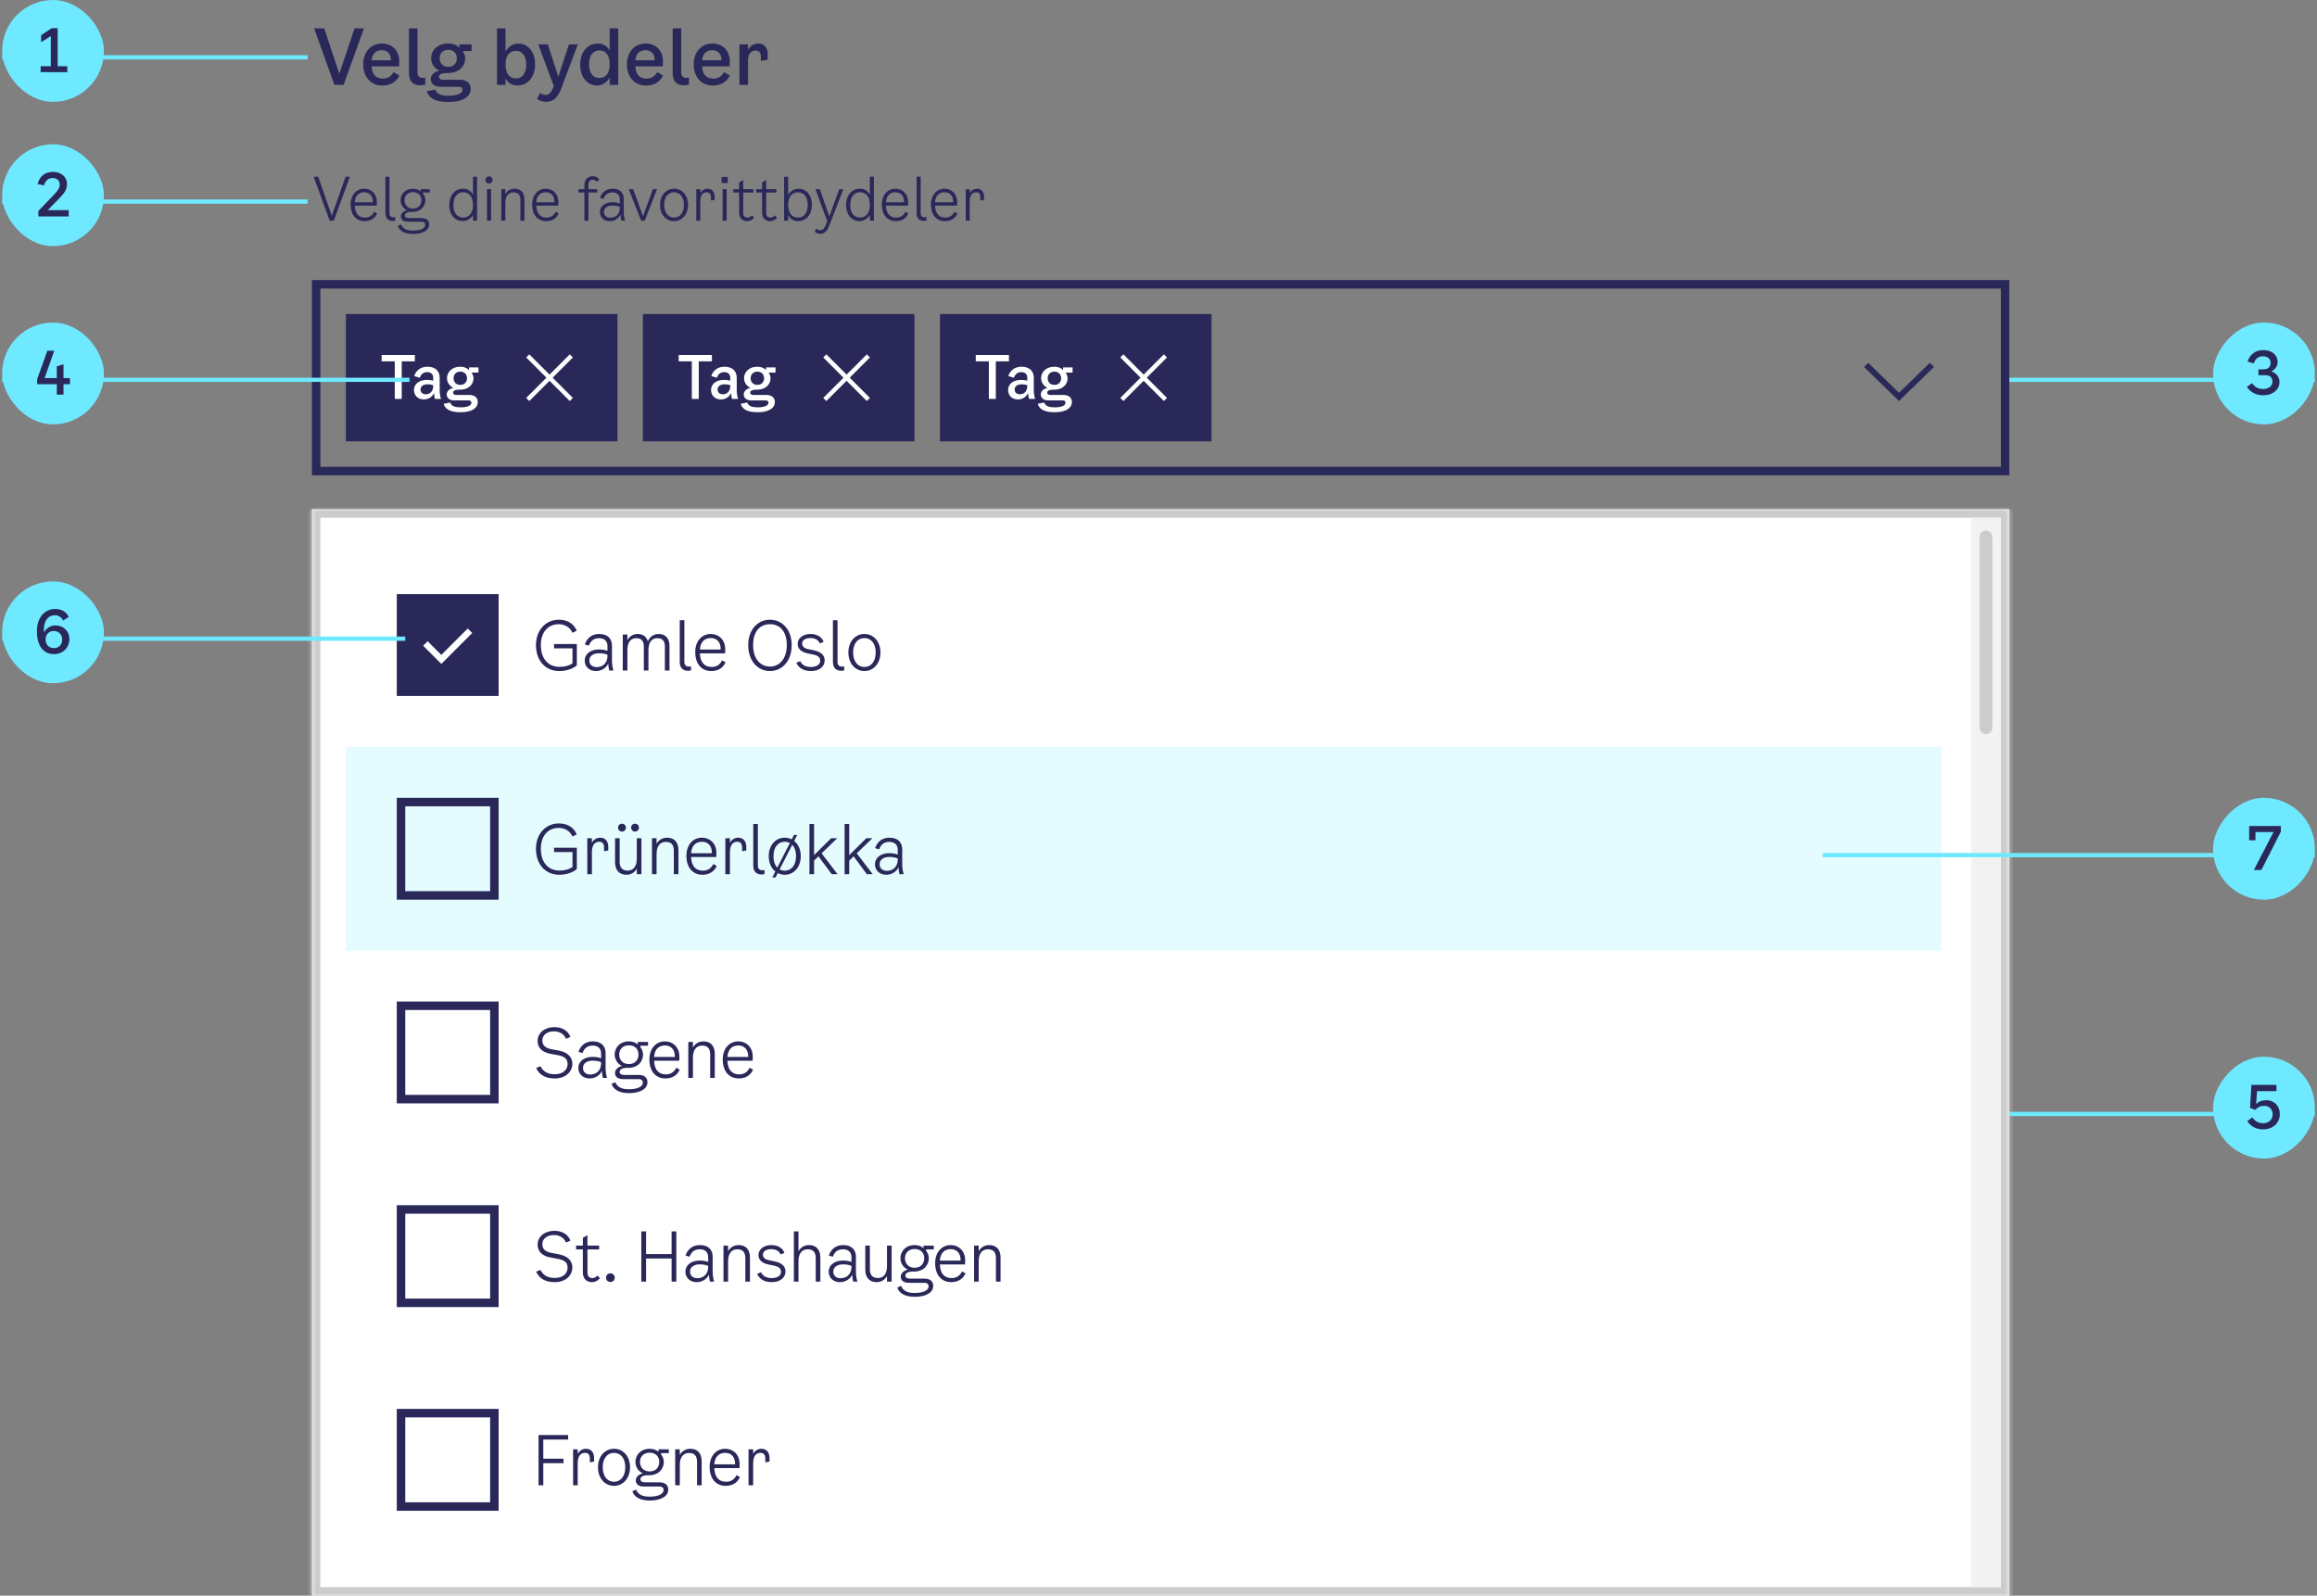 <svg width="546" height="376" viewBox="0 0 546 376" fill="none" xmlns="http://www.w3.org/2000/svg">
<rect x="0" y="0" width="546" height="376" fill="#808080" stroke="none"/>
<g clip-path="url(#clip0_1_10418)">
<path d="M83.544 6.68H85.776L80.97 20H78.81L74.022 6.68H76.398L79.962 17.39L83.544 6.68ZM92.736 16.994L94.104 17.786C93.564 18.974 92.304 20.162 90.126 20.162C87.3 20.162 85.59 18.074 85.59 15.14C85.59 12.242 87.444 10.244 89.982 10.244C92.232 10.244 94.086 11.756 94.086 14.456L94.05 15.644H87.57C87.678 17.66 88.668 18.524 90.252 18.524C91.422 18.524 92.232 17.894 92.736 16.994ZM89.982 11.828C88.758 11.828 87.732 12.476 87.57 14.204H92.124C92.142 12.512 91.098 11.828 89.982 11.828ZM100.206 19.946C99.829 20.054 99.451 20.108 99.055 20.108C97.237 20.108 96.373 19.028 96.373 17.282V6.68H98.388V17.138C98.388 17.966 98.874 18.344 99.612 18.344C99.793 18.344 99.99 18.326 100.206 18.272V19.946ZM111.135 12.026H109.137V12.242C109.461 12.692 109.623 13.214 109.623 13.754C109.623 15.482 108.291 17.21 105.519 17.21H105.051C104.079 17.21 103.449 17.534 103.449 18.11C103.449 18.506 103.755 18.794 104.367 18.794H108.345C109.983 18.794 110.919 19.64 110.919 20.936C110.919 22.898 108.921 24.032 105.735 24.032C102.945 24.032 101.073 23.33 100.587 21.476L102.549 21.098C102.999 22.25 104.043 22.556 105.789 22.556C107.661 22.556 108.993 22.052 108.993 21.17C108.993 20.756 108.759 20.45 108.111 20.45H103.773C102.279 20.45 101.505 19.64 101.505 18.632C101.505 17.66 102.369 16.886 103.557 16.652C102.243 16.076 101.595 14.852 101.595 13.7C101.595 11.99 102.981 10.244 105.627 10.244C106.797 10.244 107.715 10.658 108.255 11.252V10.46H111.135V12.026ZM105.627 15.752C107.013 15.752 107.661 14.78 107.661 13.736C107.661 12.692 107.013 11.738 105.627 11.738C104.259 11.738 103.593 12.692 103.593 13.736C103.593 14.78 104.259 15.752 105.627 15.752ZM122.134 10.262C124.438 10.262 126.094 12.224 126.094 15.14C126.094 18.128 124.42 20.144 121.9 20.144C120.802 20.144 119.74 19.658 119.128 18.47V20H117.112V6.68H119.128V12.17C119.866 10.82 121.036 10.262 122.134 10.262ZM121.594 18.488C122.98 18.488 124.006 17.372 124.006 15.23C124.006 13.088 122.98 11.99 121.594 11.99C120.118 11.99 119.128 12.998 119.128 15.212C119.128 17.426 120.118 18.488 121.594 18.488ZM134.06 10.46H136.166L132.296 20.738C131.54 22.736 130.622 23.996 128.66 23.996C127.868 23.996 127.112 23.744 126.554 23.276L127.31 21.872C127.67 22.196 128.03 22.358 128.498 22.358C129.236 22.358 129.776 21.998 130.172 21.026L130.496 20.27L126.842 10.46H129.092L131.576 18.056L134.06 10.46ZM143.668 6.68H145.684V20H143.668V18.272C142.93 19.604 141.778 20.144 140.68 20.144C138.376 20.144 136.72 18.164 136.72 15.266C136.72 12.26 138.394 10.262 140.914 10.262C141.994 10.262 143.074 10.748 143.668 11.918V6.68ZM141.22 18.38C142.678 18.38 143.668 17.39 143.668 15.158C143.668 12.944 142.696 11.882 141.22 11.882C139.834 11.882 138.808 12.998 138.808 15.158C138.808 17.3 139.834 18.38 141.22 18.38ZM154.881 16.994L156.249 17.786C155.709 18.974 154.449 20.162 152.271 20.162C149.445 20.162 147.735 18.074 147.735 15.14C147.735 12.242 149.589 10.244 152.127 10.244C154.377 10.244 156.231 11.756 156.231 14.456L156.195 15.644H149.715C149.823 17.66 150.813 18.524 152.397 18.524C153.567 18.524 154.377 17.894 154.881 16.994ZM152.127 11.828C150.903 11.828 149.877 12.476 149.715 14.204H154.269C154.287 12.512 153.243 11.828 152.127 11.828ZM162.351 19.946C161.973 20.054 161.595 20.108 161.199 20.108C159.381 20.108 158.517 19.028 158.517 17.282V6.68H160.533V17.138C160.533 17.966 161.019 18.344 161.757 18.344C161.937 18.344 162.135 18.326 162.351 18.272V19.946ZM170.617 16.994L171.985 17.786C171.445 18.974 170.185 20.162 168.007 20.162C165.181 20.162 163.471 18.074 163.471 15.14C163.471 12.242 165.325 10.244 167.863 10.244C170.113 10.244 171.967 11.756 171.967 14.456L171.931 15.644H165.451C165.559 17.66 166.549 18.524 168.133 18.524C169.303 18.524 170.113 17.894 170.617 16.994ZM167.863 11.828C166.639 11.828 165.613 12.476 165.451 14.204H170.005C170.023 12.512 168.979 11.828 167.863 11.828ZM178.628 10.244C180.014 10.244 180.914 11.162 180.914 12.8V14.06L179.294 14.348V13.376C179.294 12.512 178.988 11.918 178.052 11.918C177.026 11.918 176.27 12.602 176.27 14.42V20H174.254V10.46H176.27V11.738C176.81 10.676 177.8 10.244 178.628 10.244Z" fill="#2A2859"/>
<path d="M81.424 41.64H82.46L78.666 52H77.686L73.92 41.64H74.984L78.19 50.866L81.424 41.64ZM88.166 49.9L88.867 50.292C88.516 51.188 87.593 52.112 85.941 52.112C83.855 52.112 82.623 50.558 82.623 48.192C82.623 46.022 83.91 44.468 85.843 44.468C87.439 44.468 88.811 45.616 88.811 47.632L88.782 48.458H83.588C83.672 50.432 84.611 51.272 86.038 51.272C87.159 51.272 87.817 50.628 88.166 49.9ZM85.843 45.308C84.722 45.308 83.715 45.91 83.588 47.674H87.873C87.915 46.008 86.934 45.308 85.843 45.308ZM93.147 51.972C92.923 52.028 92.741 52.056 92.531 52.056C91.369 52.056 90.823 51.328 90.823 50.236V41.64H91.775V50.236C91.775 50.866 92.111 51.188 92.699 51.188C92.853 51.188 93.007 51.174 93.147 51.132V51.972ZM101.274 45.364H99.678V45.63C100.042 46.078 100.238 46.638 100.238 47.184C100.238 48.542 99.258 49.928 97.172 49.928H96.85C96.01 49.928 95.408 50.25 95.408 50.74C95.408 51.118 95.702 51.384 96.318 51.384H99.328C100.532 51.384 101.148 51.972 101.148 52.896C101.148 54.366 99.454 55.136 97.368 55.136C95.492 55.136 94.19 54.534 93.742 53.232L94.512 52.882C95.03 54.1 96.122 54.338 97.368 54.338C98.908 54.338 100.196 53.876 100.196 52.98C100.196 52.56 99.972 52.252 99.3 52.252H96.108C95.072 52.252 94.456 51.762 94.456 50.992C94.456 50.334 95.002 49.76 95.912 49.522C94.932 49.13 94.386 48.094 94.386 47.184C94.386 45.854 95.38 44.468 97.34 44.468C98.11 44.468 98.698 44.72 99.146 45.098V44.58H101.274V45.364ZM97.326 49.144C98.642 49.144 99.3 48.234 99.3 47.184C99.3 46.148 98.642 45.28 97.326 45.28C95.996 45.28 95.324 46.162 95.324 47.184C95.324 48.22 95.996 49.144 97.326 49.144ZM111.465 41.64H112.417V52H111.465V50.614C110.975 51.566 109.995 52.098 109.029 52.098C107.139 52.098 105.865 50.516 105.865 48.36C105.865 46.078 107.153 44.468 109.141 44.468C110.177 44.468 111.017 44.986 111.465 45.924V41.64ZM109.127 51.258C110.611 51.258 111.465 50.152 111.465 48.332C111.465 46.4 110.625 45.308 109.141 45.308C107.755 45.308 106.845 46.372 106.845 48.318C106.845 50.194 107.755 51.258 109.127 51.258ZM115.239 43.236C114.777 43.236 114.399 42.872 114.399 42.396C114.399 41.92 114.777 41.556 115.239 41.556C115.701 41.556 116.079 41.92 116.079 42.396C116.079 42.872 115.701 43.236 115.239 43.236ZM114.763 52V44.58H115.715V52H114.763ZM121.234 44.468C122.718 44.468 123.586 45.378 123.586 47.044V52H122.634V47.184C122.634 45.84 122.018 45.336 120.982 45.336C119.68 45.336 119.078 46.344 119.078 47.828V52H118.126V44.58H119.078V45.728C119.526 44.916 120.338 44.468 121.234 44.468ZM130.946 49.9L131.646 50.292C131.296 51.188 130.372 52.112 128.72 52.112C126.634 52.112 125.402 50.558 125.402 48.192C125.402 46.022 126.69 44.468 128.622 44.468C130.218 44.468 131.59 45.616 131.59 47.632L131.562 48.458H126.368C126.452 50.432 127.39 51.272 128.818 51.272C129.938 51.272 130.596 50.628 130.946 49.9ZM128.622 45.308C127.502 45.308 126.494 45.91 126.368 47.674H130.652C130.694 46.008 129.714 45.308 128.622 45.308ZM138.668 43.544V44.58H140.74V45.364H138.668V52H137.716V45.364H136.316V44.58H137.716V43.544C137.716 42.256 138.556 41.528 139.704 41.528C140.236 41.528 140.852 41.738 141.202 42.298L140.628 42.872C140.404 42.536 140.068 42.34 139.676 42.34C139.186 42.34 138.668 42.634 138.668 43.544ZM147.295 52H146.427C146.315 51.594 146.231 51.104 146.231 50.544C145.853 51.412 144.887 52.112 143.683 52.112C142.367 52.112 141.373 51.258 141.373 49.984C141.373 48.458 142.745 47.66 144.271 47.66C144.873 47.66 145.461 47.73 146.063 47.94V46.96C146.063 45.994 145.475 45.336 144.327 45.336C143.403 45.336 142.619 45.742 142.227 46.876L141.387 46.624C141.947 45.056 143.081 44.468 144.383 44.468C146.217 44.468 146.987 45.574 146.987 46.848V49.9C146.987 50.74 147.127 51.496 147.295 52ZM146.063 48.92V48.752C145.489 48.514 144.901 48.444 144.327 48.444C143.207 48.444 142.325 48.948 142.325 49.928C142.325 50.824 142.955 51.3 143.851 51.3C144.817 51.3 146.063 50.726 146.063 48.92ZM153.852 44.58H154.832L151.92 52H151.08L148.168 44.58H149.204L151.528 50.95L153.852 44.58ZM158.839 52.112C157.005 52.112 155.535 50.6 155.535 48.276C155.535 45.98 156.991 44.468 158.839 44.468C160.687 44.468 162.143 45.98 162.143 48.276C162.143 50.6 160.673 52.112 158.839 52.112ZM158.839 51.272C160.113 51.272 161.163 50.264 161.163 48.276C161.163 46.302 160.099 45.308 158.839 45.308C157.579 45.308 156.515 46.302 156.515 48.276C156.515 50.264 157.565 51.272 158.839 51.272ZM166.737 44.468C167.703 44.468 168.403 45.112 168.403 46.372V47.1L167.535 47.268V46.54C167.535 45.798 167.283 45.308 166.527 45.308C165.673 45.308 165.029 45.938 165.029 47.436V52H164.077V44.58H165.029V45.504C165.421 44.804 166.079 44.468 166.737 44.468ZM170.032 41.696H171.488V43.124H170.032V41.696ZM170.284 52V44.58H171.236V52H170.284ZM175.131 50.152C175.131 51.02 175.649 51.272 176.111 51.272C176.559 51.272 176.853 51.104 177.203 50.74L177.707 51.3C177.217 51.874 176.685 52.112 176.027 52.112C175.019 52.112 174.179 51.44 174.179 50.124V45.364H172.779V44.58H174.179V42.984L175.131 42.424V44.58H177.539V45.364H175.131V50.152ZM180.545 50.152C180.545 51.02 181.063 51.272 181.525 51.272C181.973 51.272 182.267 51.104 182.617 50.74L183.121 51.3C182.631 51.874 182.099 52.112 181.441 52.112C180.433 52.112 179.593 51.44 179.593 50.124V45.364H178.193V44.58H179.593V42.984L180.545 42.424V44.58H182.953V45.364H180.545V50.152ZM188.165 44.482C190.055 44.482 191.329 46.064 191.329 48.22C191.329 50.502 190.041 52.112 188.053 52.112C187.017 52.112 186.177 51.594 185.729 50.656V52H184.777V41.64H185.729V45.966C186.219 45.014 187.199 44.482 188.165 44.482ZM188.053 51.272C189.439 51.272 190.349 50.208 190.349 48.262C190.349 46.386 189.439 45.322 188.067 45.322C186.583 45.322 185.729 46.428 185.729 48.248C185.729 50.18 186.569 51.272 188.053 51.272ZM197.757 44.58H198.737L195.475 53.022C194.985 54.282 194.439 55.08 193.291 55.08C192.787 55.08 192.325 54.898 191.975 54.576L192.395 53.89C192.675 54.142 192.941 54.254 193.263 54.254C193.781 54.254 194.145 54.03 194.509 53.176L194.943 52.126L192.157 44.58H193.193L195.433 51.006L197.757 44.58ZM204.98 41.64H205.932V52H204.98V50.614C204.49 51.566 203.51 52.098 202.544 52.098C200.654 52.098 199.38 50.516 199.38 48.36C199.38 46.078 200.668 44.468 202.656 44.468C203.692 44.468 204.532 44.986 204.98 45.924V41.64ZM202.642 51.258C204.126 51.258 204.98 50.152 204.98 48.332C204.98 46.4 204.14 45.308 202.656 45.308C201.27 45.308 200.36 46.372 200.36 48.318C200.36 50.194 201.27 51.258 202.642 51.258ZM213.346 49.9L214.046 50.292C213.696 51.188 212.772 52.112 211.12 52.112C209.034 52.112 207.802 50.558 207.802 48.192C207.802 46.022 209.09 44.468 211.022 44.468C212.618 44.468 213.99 45.616 213.99 47.632L213.962 48.458H208.768C208.852 50.432 209.79 51.272 211.218 51.272C212.338 51.272 212.996 50.628 213.346 49.9ZM211.022 45.308C209.902 45.308 208.894 45.91 208.768 47.674H213.052C213.094 46.008 212.114 45.308 211.022 45.308ZM218.327 51.972C218.103 52.028 217.921 52.056 217.711 52.056C216.549 52.056 216.003 51.328 216.003 50.236V41.64H216.955V50.236C216.955 50.866 217.291 51.188 217.879 51.188C218.033 51.188 218.187 51.174 218.327 51.132V51.972ZM224.913 49.9L225.613 50.292C225.263 51.188 224.339 52.112 222.687 52.112C220.601 52.112 219.369 50.558 219.369 48.192C219.369 46.022 220.657 44.468 222.589 44.468C224.185 44.468 225.557 45.616 225.557 47.632L225.529 48.458H220.335C220.419 50.432 221.357 51.272 222.785 51.272C223.905 51.272 224.563 50.628 224.913 49.9ZM222.589 45.308C221.469 45.308 220.461 45.91 220.335 47.674H224.619C224.661 46.008 223.681 45.308 222.589 45.308ZM230.229 44.468C231.195 44.468 231.895 45.112 231.895 46.372V47.1L231.027 47.268V46.54C231.027 45.798 230.775 45.308 230.019 45.308C229.165 45.308 228.521 45.938 228.521 47.436V52H227.569V44.58H228.521V45.504C228.913 44.804 229.571 44.468 230.229 44.468Z" fill="#2A2859"/>
<rect x="74.5" y="67" width="398" height="44" stroke="#2A2859" stroke-width="2"/>
<rect width="64" height="30" transform="translate(81.5 74)" fill="#2A2859"/>
<path d="M97.76 83.64V85.152H94.666V94H93.028V85.152H89.934V83.64H97.76ZM103.932 94H102.49C102.378 93.622 102.308 93.174 102.28 92.6C101.93 93.37 101.146 94.126 99.858 94.126C98.513 94.126 97.561 93.216 97.561 91.928C97.561 90.318 98.99 89.52 100.586 89.52C101.09 89.52 101.566 89.562 102.084 89.702V89.002C102.084 88.204 101.58 87.686 100.67 87.686C99.816 87.686 99.213 88.148 98.933 89.016L97.603 88.61C98.135 87.042 99.409 86.412 100.74 86.412C102.714 86.412 103.61 87.574 103.61 88.988V91.858C103.61 92.74 103.75 93.524 103.932 94ZM102.084 90.934V90.766C101.636 90.612 101.202 90.556 100.74 90.556C99.816 90.556 99.102 90.976 99.102 91.788C99.102 92.474 99.591 92.908 100.334 92.908C101.09 92.908 102.084 92.46 102.084 90.934ZM112.755 87.798H111.201V87.966C111.453 88.316 111.579 88.722 111.579 89.142C111.579 90.486 110.543 91.83 108.387 91.83H108.023C107.267 91.83 106.777 92.082 106.777 92.53C106.777 92.838 107.015 93.062 107.491 93.062H110.585C111.859 93.062 112.587 93.72 112.587 94.728C112.587 96.254 111.033 97.136 108.555 97.136C106.385 97.136 104.929 96.59 104.551 95.148L106.077 94.854C106.427 95.75 107.239 95.988 108.597 95.988C110.053 95.988 111.089 95.596 111.089 94.91C111.089 94.588 110.907 94.35 110.403 94.35H107.029C105.867 94.35 105.265 93.72 105.265 92.936C105.265 92.18 105.937 91.578 106.861 91.396C105.839 90.948 105.335 89.996 105.335 89.1C105.335 87.77 106.413 86.412 108.471 86.412C109.381 86.412 110.095 86.734 110.515 87.196V86.58H112.755V87.798ZM108.471 90.696C109.549 90.696 110.053 89.94 110.053 89.128C110.053 88.316 109.549 87.574 108.471 87.574C107.407 87.574 106.889 88.316 106.889 89.128C106.889 89.94 107.407 90.696 108.471 90.696Z" fill="white"/>
<path fill-rule="evenodd" clip-rule="evenodd" d="M128.767 89L124 84.233L124.733 83.5L129.5 88.267L134.267 83.5L135 84.233L130.233 89L135 93.767L134.267 94.5L129.5 89.733L124.733 94.5L124 93.767L128.767 89Z" fill="white"/>
<rect width="64" height="30" transform="translate(151.5 74)" fill="#2A2859"/>
<path d="M167.76 83.64V85.152H164.666V94H163.028V85.152H159.934V83.64H167.76ZM173.932 94H172.49C172.378 93.622 172.308 93.174 172.28 92.6C171.93 93.37 171.146 94.126 169.858 94.126C168.514 94.126 167.562 93.216 167.562 91.928C167.562 90.318 168.99 89.52 170.586 89.52C171.09 89.52 171.566 89.562 172.084 89.702V89.002C172.084 88.204 171.58 87.686 170.67 87.686C169.816 87.686 169.214 88.148 168.934 89.016L167.604 88.61C168.136 87.042 169.41 86.412 170.74 86.412C172.714 86.412 173.61 87.574 173.61 88.988V91.858C173.61 92.74 173.75 93.524 173.932 94ZM172.084 90.934V90.766C171.636 90.612 171.202 90.556 170.74 90.556C169.816 90.556 169.102 90.976 169.102 91.788C169.102 92.474 169.592 92.908 170.334 92.908C171.09 92.908 172.084 92.46 172.084 90.934ZM182.755 87.798H181.201V87.966C181.453 88.316 181.579 88.722 181.579 89.142C181.579 90.486 180.543 91.83 178.387 91.83H178.023C177.267 91.83 176.777 92.082 176.777 92.53C176.777 92.838 177.015 93.062 177.491 93.062H180.585C181.859 93.062 182.587 93.72 182.587 94.728C182.587 96.254 181.033 97.136 178.555 97.136C176.385 97.136 174.929 96.59 174.551 95.148L176.077 94.854C176.427 95.75 177.239 95.988 178.597 95.988C180.053 95.988 181.089 95.596 181.089 94.91C181.089 94.588 180.907 94.35 180.403 94.35H177.029C175.867 94.35 175.265 93.72 175.265 92.936C175.265 92.18 175.937 91.578 176.861 91.396C175.839 90.948 175.335 89.996 175.335 89.1C175.335 87.77 176.413 86.412 178.471 86.412C179.381 86.412 180.095 86.734 180.515 87.196V86.58H182.755V87.798ZM178.471 90.696C179.549 90.696 180.053 89.94 180.053 89.128C180.053 88.316 179.549 87.574 178.471 87.574C177.407 87.574 176.889 88.316 176.889 89.128C176.889 89.94 177.407 90.696 178.471 90.696Z" fill="white"/>
<path fill-rule="evenodd" clip-rule="evenodd" d="M198.767 89L194 84.233L194.733 83.5L199.5 88.267L204.267 83.5L205 84.233L200.233 89L205 93.767L204.267 94.5L199.5 89.733L194.733 94.5L194 93.767L198.767 89Z" fill="white"/>
<rect width="64" height="30" transform="translate(221.5 74)" fill="#2A2859"/>
<path d="M237.76 83.64V85.152H234.666V94H233.028V85.152H229.934V83.64H237.76ZM243.932 94H242.49C242.378 93.622 242.308 93.174 242.28 92.6C241.93 93.37 241.146 94.126 239.858 94.126C238.514 94.126 237.562 93.216 237.562 91.928C237.562 90.318 238.99 89.52 240.586 89.52C241.09 89.52 241.566 89.562 242.084 89.702V89.002C242.084 88.204 241.58 87.686 240.67 87.686C239.816 87.686 239.214 88.148 238.934 89.016L237.604 88.61C238.136 87.042 239.41 86.412 240.74 86.412C242.714 86.412 243.61 87.574 243.61 88.988V91.858C243.61 92.74 243.75 93.524 243.932 94ZM242.084 90.934V90.766C241.636 90.612 241.202 90.556 240.74 90.556C239.816 90.556 239.102 90.976 239.102 91.788C239.102 92.474 239.592 92.908 240.334 92.908C241.09 92.908 242.084 92.46 242.084 90.934ZM252.755 87.798H251.201V87.966C251.453 88.316 251.579 88.722 251.579 89.142C251.579 90.486 250.543 91.83 248.387 91.83H248.023C247.267 91.83 246.777 92.082 246.777 92.53C246.777 92.838 247.015 93.062 247.491 93.062H250.585C251.859 93.062 252.587 93.72 252.587 94.728C252.587 96.254 251.033 97.136 248.555 97.136C246.385 97.136 244.929 96.59 244.551 95.148L246.077 94.854C246.427 95.75 247.239 95.988 248.597 95.988C250.053 95.988 251.089 95.596 251.089 94.91C251.089 94.588 250.907 94.35 250.403 94.35H247.029C245.867 94.35 245.265 93.72 245.265 92.936C245.265 92.18 245.937 91.578 246.861 91.396C245.839 90.948 245.335 89.996 245.335 89.1C245.335 87.77 246.413 86.412 248.471 86.412C249.381 86.412 250.095 86.734 250.515 87.196V86.58H252.755V87.798ZM248.471 90.696C249.549 90.696 250.053 89.94 250.053 89.128C250.053 88.316 249.549 87.574 248.471 87.574C247.407 87.574 246.889 88.316 246.889 89.128C246.889 89.94 247.407 90.696 248.471 90.696Z" fill="white"/>
<path fill-rule="evenodd" clip-rule="evenodd" d="M268.767 89L264 84.233L264.733 83.5L269.5 88.267L274.267 83.5L275 84.233L270.233 89L275 93.767L274.267 94.5L269.5 89.733L264.733 94.5L264 93.767L268.767 89Z" fill="white"/>
<path fill-rule="evenodd" clip-rule="evenodd" d="M447.5 92.56L440.247 85.5L439.25 86.47L447.5 94.5L455.75 86.47L454.753 85.5L447.5 92.56Z" fill="#2A2859"/>
<mask id="path-11-inside-1_1_10418" fill="white">
<path d="M73.5 120H473.5V376H73.5V120Z"/>
</mask>
<path d="M73.5 120H473.5V376H73.5V120Z" fill="white"/>
<path d="M73.5 120V118H71.5V120H73.5ZM473.5 120H475.5V118H473.5V120ZM473.5 376V378H475.5V376H473.5ZM73.5 376H71.5V378H73.5V376ZM73.5 120V122H473.5V120V118H73.5V120ZM473.5 120H471.5V376H473.5H475.5V120H473.5ZM473.5 376V374H73.5V376V378H473.5V376ZM73.5 376H75.5V120H73.5H71.5V376H73.5Z" fill="#CCCCCC" mask="url(#path-11-inside-1_1_10418)"/>
<rect x="94.5" y="141" width="22" height="22" fill="#2A2859"/>
<rect x="94.5" y="141" width="22" height="22" stroke="#2A2859" stroke-width="2"/>
<path fill-rule="evenodd" clip-rule="evenodd" d="M111.278 149.16L103.998 156.441L99.718 152.16L100.778 151.1L103.998 154.319L110.218 148.1L111.278 149.16Z" fill="white"/>
<path d="M131.772 158.128C128.604 158.128 126.3 155.76 126.3 152.016C126.3 148.384 128.716 146.032 131.676 146.032C133.756 146.032 135.228 146.992 135.916 148.624L134.892 149.104C134.3 147.776 133.052 147.088 131.644 147.088C129.324 147.088 127.452 148.752 127.452 152.016C127.452 155.28 129.244 157.136 131.82 157.136C133.132 157.136 134.044 156.864 134.908 156.336V152.784H130.556V151.76H135.932V156.784C134.956 157.648 133.34 158.128 131.772 158.128ZM144.559 158H143.567C143.439 157.536 143.343 156.976 143.343 156.336C142.911 157.328 141.807 158.128 140.431 158.128C138.927 158.128 137.791 157.152 137.791 155.696C137.791 153.952 139.359 153.04 141.103 153.04C141.791 153.04 142.463 153.12 143.151 153.36V152.24C143.151 151.136 142.479 150.384 141.167 150.384C140.111 150.384 139.215 150.848 138.767 152.144L137.807 151.856C138.447 150.064 139.743 149.392 141.231 149.392C143.327 149.392 144.207 150.656 144.207 152.112V155.6C144.207 156.56 144.367 157.424 144.559 158ZM143.151 154.48V154.288C142.495 154.016 141.823 153.936 141.167 153.936C139.887 153.936 138.879 154.512 138.879 155.632C138.879 156.656 139.599 157.2 140.623 157.2C141.727 157.2 143.151 156.544 143.151 154.48ZM155.205 149.392C156.821 149.392 157.765 150.416 157.765 152.176V158H156.677V152.336C156.677 150.96 156.021 150.384 154.917 150.384C153.429 150.384 152.805 151.536 152.805 153.232V158H151.717V152.336C151.717 150.96 151.061 150.384 149.957 150.384C148.469 150.384 147.845 151.536 147.845 153.232V158H146.757V149.52H147.845V150.848C148.357 149.904 149.253 149.392 150.245 149.392C151.509 149.392 152.357 150.016 152.661 151.12C153.141 150 154.117 149.392 155.205 149.392ZM162.838 157.968C162.582 158.032 162.374 158.064 162.134 158.064C160.806 158.064 160.182 157.232 160.182 155.984V146.16H161.27V155.984C161.27 156.704 161.654 157.072 162.326 157.072C162.502 157.072 162.678 157.056 162.838 157.008V157.968ZM170.165 155.6L170.965 156.048C170.565 157.072 169.509 158.128 167.621 158.128C165.237 158.128 163.829 156.352 163.829 153.648C163.829 151.168 165.301 149.392 167.509 149.392C169.333 149.392 170.901 150.704 170.901 153.008L170.869 153.952H164.933C165.029 156.208 166.101 157.168 167.733 157.168C169.013 157.168 169.765 156.432 170.165 155.6ZM167.509 150.352C166.229 150.352 165.077 151.04 164.933 153.056H169.829C169.877 151.152 168.757 150.352 167.509 150.352ZM181.439 158.128C178.623 158.128 176.319 155.808 176.319 152.016C176.319 148.288 178.623 146.032 181.439 146.032C184.255 146.032 186.559 148.288 186.559 152.016C186.559 155.808 184.255 158.128 181.439 158.128ZM181.439 157.072C183.583 157.072 185.407 155.36 185.407 152.016C185.407 148.608 183.647 147.088 181.439 147.088C179.231 147.088 177.471 148.608 177.471 152.016C177.471 155.36 179.295 157.072 181.439 157.072ZM187.966 151.728C187.966 150.384 189.23 149.392 191.006 149.392C192.542 149.392 193.726 150.128 194.078 151.248L193.182 151.6C192.846 150.784 192.062 150.352 190.974 150.352C189.79 150.352 189.022 150.848 189.022 151.632C189.022 152.336 189.486 152.768 190.494 152.976L191.614 153.2C193.47 153.568 194.334 154.368 194.334 155.632C194.334 157.104 193.022 158.128 191.134 158.128C189.422 158.128 188.222 157.456 187.646 156.176L188.574 155.792C188.974 156.688 189.854 157.168 191.102 157.168C192.414 157.168 193.278 156.592 193.278 155.728C193.278 154.928 192.83 154.496 191.71 154.256L190.334 153.968C188.782 153.648 187.966 152.864 187.966 151.728ZM198.932 157.968C198.676 158.032 198.468 158.064 198.228 158.064C196.9 158.064 196.276 157.232 196.276 155.984V146.16H197.364V155.984C197.364 156.704 197.748 157.072 198.42 157.072C198.596 157.072 198.772 157.056 198.932 157.008V157.968ZM203.699 158.128C201.603 158.128 199.923 156.4 199.923 153.744C199.923 151.12 201.587 149.392 203.699 149.392C205.811 149.392 207.475 151.12 207.475 153.744C207.475 156.4 205.795 158.128 203.699 158.128ZM203.699 157.168C205.155 157.168 206.355 156.016 206.355 153.744C206.355 151.488 205.139 150.352 203.699 150.352C202.259 150.352 201.043 151.488 201.043 153.744C201.043 156.016 202.243 157.168 203.699 157.168Z" fill="#2A2859"/>
<rect width="376" height="48" transform="translate(81.5 176)" fill="#E5FCFF"/>
<rect x="94.5" y="189" width="22" height="22" stroke="#2A2859" stroke-width="2"/>
<path d="M131.772 206.128C128.604 206.128 126.3 203.76 126.3 200.016C126.3 196.384 128.716 194.032 131.676 194.032C133.756 194.032 135.228 194.992 135.916 196.624L134.892 197.104C134.3 195.776 133.052 195.088 131.644 195.088C129.324 195.088 127.452 196.752 127.452 200.016C127.452 203.28 129.244 205.136 131.82 205.136C133.132 205.136 134.044 204.864 134.908 204.336V200.784H130.556V199.76H135.932V204.784C134.956 205.648 133.34 206.128 131.772 206.128ZM141.435 197.392C142.539 197.392 143.339 198.128 143.339 199.568V200.4L142.347 200.592V199.76C142.347 198.912 142.059 198.352 141.195 198.352C140.219 198.352 139.483 199.072 139.483 200.784V206H138.395V197.52H139.483V198.576C139.931 197.776 140.683 197.392 141.435 197.392ZM146.572 195.952C146.06 195.952 145.644 195.552 145.644 195.024C145.644 194.496 146.06 194.096 146.572 194.096C147.084 194.096 147.5 194.496 147.5 195.024C147.5 195.552 147.084 195.952 146.572 195.952ZM149.644 195.952C149.132 195.952 148.716 195.552 148.716 195.024C148.716 194.496 149.132 194.096 149.644 194.096C150.156 194.096 150.572 194.496 150.572 195.024C150.572 195.552 150.156 195.952 149.644 195.952ZM150.06 197.52H151.148V206H150.06V204.704C149.548 205.616 148.652 206.128 147.612 206.128C145.948 206.128 144.94 205.056 144.94 203.216V197.52H146.028V203.12C146.028 204.512 146.732 205.152 147.916 205.152C149.42 205.152 150.06 203.952 150.06 202.288V197.52ZM157.187 197.392C158.883 197.392 159.875 198.432 159.875 200.336V206H158.787V200.496C158.787 198.96 158.083 198.384 156.899 198.384C155.411 198.384 154.723 199.536 154.723 201.232V206H153.635V197.52H154.723V198.832C155.235 197.904 156.163 197.392 157.187 197.392ZM168.087 203.6L168.887 204.048C168.487 205.072 167.431 206.128 165.543 206.128C163.159 206.128 161.751 204.352 161.751 201.648C161.751 199.168 163.223 197.392 165.431 197.392C167.255 197.392 168.823 198.704 168.823 201.008L168.791 201.952H162.855C162.951 204.208 164.023 205.168 165.655 205.168C166.935 205.168 167.687 204.432 168.087 203.6ZM165.431 198.352C164.151 198.352 162.999 199.04 162.855 201.056H167.751C167.799 199.152 166.679 198.352 165.431 198.352ZM173.963 197.392C175.067 197.392 175.867 198.128 175.867 199.568V200.4L174.875 200.592V199.76C174.875 198.912 174.587 198.352 173.723 198.352C172.747 198.352 172.011 199.072 172.011 200.784V206H170.923V197.52H172.011V198.576C172.459 197.776 173.211 197.392 173.963 197.392ZM180.16 205.968C179.904 206.032 179.696 206.064 179.456 206.064C178.128 206.064 177.504 205.232 177.504 203.984V194.16H178.592V203.984C178.592 204.704 178.976 205.072 179.648 205.072C179.824 205.072 180 205.056 180.16 205.008V205.968ZM187.151 198.16C188.095 198.912 188.703 200.16 188.703 201.744C188.703 204.4 187.023 206.128 184.927 206.128C184.335 206.128 183.775 205.984 183.279 205.728L182.751 206.768H181.983L182.703 205.36C181.759 204.608 181.151 203.344 181.151 201.744C181.151 199.12 182.815 197.392 184.927 197.392C185.519 197.392 186.079 197.536 186.575 197.776L187.103 196.752H187.871L187.151 198.16ZM182.271 201.744C182.271 202.976 182.623 203.872 183.167 204.448L186.127 198.656C185.759 198.448 185.359 198.352 184.927 198.352C183.487 198.352 182.271 199.488 182.271 201.744ZM184.927 205.168C186.383 205.168 187.583 204.016 187.583 201.744C187.583 200.528 187.231 199.648 186.687 199.072L183.727 204.864C184.079 205.072 184.495 205.168 184.927 205.168ZM195.994 206L192.874 201.792L191.834 202.784V206H190.746V194.16H191.834V201.504L195.866 197.52H197.306L193.61 201.072L197.37 206H195.994ZM204.278 206L201.158 201.792L200.118 202.784V206H199.03V194.16H200.118V201.504L204.15 197.52H205.59L201.894 201.072L205.654 206H204.278ZM212.962 206H211.97C211.842 205.536 211.746 204.976 211.746 204.336C211.314 205.328 210.21 206.128 208.834 206.128C207.33 206.128 206.194 205.152 206.194 203.696C206.194 201.952 207.762 201.04 209.506 201.04C210.194 201.04 210.866 201.12 211.554 201.36V200.24C211.554 199.136 210.882 198.384 209.57 198.384C208.514 198.384 207.618 198.848 207.17 200.144L206.21 199.856C206.85 198.064 208.146 197.392 209.634 197.392C211.73 197.392 212.61 198.656 212.61 200.112V203.6C212.61 204.56 212.77 205.424 212.962 206ZM211.554 202.48V202.288C210.898 202.016 210.226 201.936 209.57 201.936C208.29 201.936 207.282 202.512 207.282 203.632C207.282 204.656 208.002 205.2 209.026 205.2C210.13 205.2 211.554 204.544 211.554 202.48Z" fill="#2A2859"/>
<rect x="94.5" y="237" width="22" height="22" stroke="#2A2859" stroke-width="2"/>
<path d="M126.684 245.296C126.684 243.312 128.492 242.032 130.588 242.032C132.524 242.032 133.836 242.864 134.428 244.352L133.372 244.784C132.892 243.648 131.82 243.024 130.588 243.024C128.956 243.024 127.804 243.856 127.804 245.168C127.804 246.272 128.46 246.944 129.852 247.216L131.708 247.568C133.532 247.92 134.876 248.896 134.876 250.672C134.876 252.496 133.34 254.128 130.748 254.128C128.7 254.128 127.164 253.424 126.332 251.664L127.356 251.248C128.156 252.816 129.484 253.136 130.78 253.136C132.716 253.136 133.756 252.016 133.756 250.736C133.756 249.312 132.796 248.896 131.356 248.624L129.66 248.304C128.012 248 126.684 247.088 126.684 245.296ZM143.059 254H142.067C141.939 253.536 141.843 252.976 141.843 252.336C141.411 253.328 140.307 254.128 138.931 254.128C137.427 254.128 136.291 253.152 136.291 251.696C136.291 249.952 137.859 249.04 139.603 249.04C140.291 249.04 140.963 249.12 141.651 249.36V248.24C141.651 247.136 140.979 246.384 139.667 246.384C138.611 246.384 137.715 246.848 137.267 248.144L136.307 247.856C136.947 246.064 138.243 245.392 139.731 245.392C141.827 245.392 142.707 246.656 142.707 248.112V251.6C142.707 252.56 142.867 253.424 143.059 254ZM141.651 250.48V250.288C140.995 250.016 140.323 249.936 139.667 249.936C138.387 249.936 137.379 250.512 137.379 251.632C137.379 252.656 138.099 253.2 139.123 253.2C140.227 253.2 141.651 252.544 141.651 250.48ZM152.717 246.416H150.893V246.72C151.309 247.232 151.533 247.872 151.533 248.496C151.533 250.048 150.413 251.632 148.029 251.632H147.661C146.701 251.632 146.013 252 146.013 252.56C146.013 252.992 146.349 253.296 147.053 253.296H150.493C151.869 253.296 152.573 253.968 152.573 255.024C152.573 256.704 150.637 257.584 148.253 257.584C146.109 257.584 144.621 256.896 144.109 255.408L144.989 255.008C145.581 256.4 146.829 256.672 148.253 256.672C150.013 256.672 151.485 256.144 151.485 255.12C151.485 254.64 151.229 254.288 150.461 254.288H146.813C145.629 254.288 144.925 253.728 144.925 252.848C144.925 252.096 145.549 251.44 146.589 251.168C145.469 250.72 144.845 249.536 144.845 248.496C144.845 246.976 145.981 245.392 148.221 245.392C149.101 245.392 149.773 245.68 150.285 246.112V245.52H152.717V246.416ZM148.205 250.736C149.709 250.736 150.461 249.696 150.461 248.496C150.461 247.312 149.709 246.32 148.205 246.32C146.685 246.32 145.917 247.328 145.917 248.496C145.917 249.68 146.685 250.736 148.205 250.736ZM159.365 251.6L160.165 252.048C159.765 253.072 158.709 254.128 156.821 254.128C154.437 254.128 153.029 252.352 153.029 249.648C153.029 247.168 154.501 245.392 156.709 245.392C158.533 245.392 160.101 246.704 160.101 249.008L160.069 249.952H154.133C154.229 252.208 155.301 253.168 156.933 253.168C158.213 253.168 158.965 252.432 159.365 251.6ZM156.709 246.352C155.429 246.352 154.277 247.04 154.133 249.056H159.029C159.077 247.152 157.957 246.352 156.709 246.352ZM165.753 245.392C167.449 245.392 168.441 246.432 168.441 248.336V254H167.353V248.496C167.353 246.96 166.649 246.384 165.465 246.384C163.977 246.384 163.289 247.536 163.289 249.232V254H162.201V245.52H163.289V246.832C163.801 245.904 164.729 245.392 165.753 245.392ZM176.652 251.6L177.452 252.048C177.052 253.072 175.996 254.128 174.108 254.128C171.724 254.128 170.316 252.352 170.316 249.648C170.316 247.168 171.788 245.392 173.996 245.392C175.82 245.392 177.388 246.704 177.388 249.008L177.356 249.952H171.42C171.516 252.208 172.588 253.168 174.22 253.168C175.5 253.168 176.252 252.432 176.652 251.6ZM173.996 246.352C172.716 246.352 171.564 247.04 171.42 249.056H176.316C176.364 247.152 175.244 246.352 173.996 246.352Z" fill="#2A2859"/>
<rect x="94.5" y="285" width="22" height="22" stroke="#2A2859" stroke-width="2"/>
<path d="M126.684 293.296C126.684 291.312 128.492 290.032 130.588 290.032C132.524 290.032 133.836 290.864 134.428 292.352L133.372 292.784C132.892 291.648 131.82 291.024 130.588 291.024C128.956 291.024 127.804 291.856 127.804 293.168C127.804 294.272 128.46 294.944 129.852 295.216L131.708 295.568C133.532 295.92 134.876 296.896 134.876 298.672C134.876 300.496 133.34 302.128 130.748 302.128C128.7 302.128 127.164 301.424 126.332 299.664L127.356 299.248C128.156 300.816 129.484 301.136 130.78 301.136C132.716 301.136 133.756 300.016 133.756 298.736C133.756 297.312 132.796 296.896 131.356 296.624L129.66 296.304C128.012 296 126.684 295.088 126.684 293.296ZM138.435 299.888C138.435 300.88 139.027 301.168 139.555 301.168C140.067 301.168 140.403 300.976 140.803 300.56L141.379 301.2C140.819 301.856 140.211 302.128 139.459 302.128C138.307 302.128 137.347 301.36 137.347 299.856V294.416H135.747V293.52H137.347V291.696L138.435 291.056V293.52H141.187V294.416H138.435V299.888ZM143.839 302.096C143.263 302.096 142.815 301.664 142.815 301.072C142.815 300.48 143.263 300.048 143.839 300.048C144.415 300.048 144.863 300.48 144.863 301.072C144.863 301.664 144.415 302.096 143.839 302.096ZM158.26 290.16H159.38V302H158.26V296.56H152.244V302H151.124V290.16H152.244V295.504H158.26V290.16ZM168.29 302H167.298C167.17 301.536 167.074 300.976 167.074 300.336C166.642 301.328 165.538 302.128 164.162 302.128C162.658 302.128 161.522 301.152 161.522 299.696C161.522 297.952 163.09 297.04 164.834 297.04C165.522 297.04 166.194 297.12 166.882 297.36V296.24C166.882 295.136 166.21 294.384 164.898 294.384C163.842 294.384 162.946 294.848 162.498 296.144L161.538 295.856C162.178 294.064 163.474 293.392 164.962 293.392C167.058 293.392 167.938 294.656 167.938 296.112V299.6C167.938 300.56 168.098 301.424 168.29 302ZM166.882 298.48V298.288C166.226 298.016 165.554 297.936 164.898 297.936C163.618 297.936 162.61 298.512 162.61 299.632C162.61 300.656 163.33 301.2 164.354 301.2C165.458 301.2 166.882 300.544 166.882 298.48ZM174.04 293.392C175.736 293.392 176.728 294.432 176.728 296.336V302H175.64V296.496C175.64 294.96 174.936 294.384 173.752 294.384C172.264 294.384 171.576 295.536 171.576 297.232V302H170.488V293.52H171.576V294.832C172.088 293.904 173.016 293.392 174.04 293.392ZM178.732 295.728C178.732 294.384 179.996 293.392 181.772 293.392C183.308 293.392 184.492 294.128 184.844 295.248L183.948 295.6C183.612 294.784 182.828 294.352 181.74 294.352C180.556 294.352 179.788 294.848 179.788 295.632C179.788 296.336 180.252 296.768 181.26 296.976L182.38 297.2C184.236 297.568 185.1 298.368 185.1 299.632C185.1 301.104 183.788 302.128 181.9 302.128C180.188 302.128 178.988 301.456 178.412 300.176L179.34 299.792C179.74 300.688 180.62 301.168 181.868 301.168C183.18 301.168 184.044 300.592 184.044 299.728C184.044 298.928 183.596 298.496 182.476 298.256L181.1 297.968C179.548 297.648 178.732 296.864 178.732 295.728ZM190.626 293.392C192.322 293.392 193.314 294.432 193.314 296.336V302H192.226V296.496C192.226 294.96 191.522 294.384 190.338 294.384C188.85 294.384 188.162 295.536 188.162 297.232V302H187.074V290.16H188.162V294.832C188.674 293.904 189.602 293.392 190.626 293.392ZM202.052 302H201.06C200.932 301.536 200.836 300.976 200.836 300.336C200.404 301.328 199.3 302.128 197.924 302.128C196.42 302.128 195.284 301.152 195.284 299.696C195.284 297.952 196.852 297.04 198.596 297.04C199.284 297.04 199.956 297.12 200.644 297.36V296.24C200.644 295.136 199.972 294.384 198.66 294.384C197.604 294.384 196.708 294.848 196.26 296.144L195.3 295.856C195.94 294.064 197.236 293.392 198.724 293.392C200.82 293.392 201.7 294.656 201.7 296.112V299.6C201.7 300.56 201.86 301.424 202.052 302ZM200.644 298.48V298.288C199.988 298.016 199.316 297.936 198.66 297.936C197.38 297.936 196.372 298.512 196.372 299.632C196.372 300.656 197.092 301.2 198.116 301.2C199.22 301.2 200.644 300.544 200.644 298.48ZM209.023 293.52H210.111V302H209.023V300.704C208.511 301.616 207.615 302.128 206.575 302.128C204.911 302.128 203.903 301.056 203.903 299.216V293.52H204.991V299.12C204.991 300.512 205.695 301.152 206.879 301.152C208.383 301.152 209.023 299.952 209.023 298.288V293.52ZM220.058 294.416H218.234V294.72C218.65 295.232 218.874 295.872 218.874 296.496C218.874 298.048 217.754 299.632 215.37 299.632H215.002C214.042 299.632 213.354 300 213.354 300.56C213.354 300.992 213.69 301.296 214.394 301.296H217.834C219.21 301.296 219.914 301.968 219.914 303.024C219.914 304.704 217.978 305.584 215.594 305.584C213.45 305.584 211.962 304.896 211.45 303.408L212.33 303.008C212.922 304.4 214.17 304.672 215.594 304.672C217.354 304.672 218.826 304.144 218.826 303.12C218.826 302.64 218.57 302.288 217.802 302.288H214.154C212.97 302.288 212.266 301.728 212.266 300.848C212.266 300.096 212.89 299.44 213.93 299.168C212.81 298.72 212.186 297.536 212.186 296.496C212.186 294.976 213.322 293.392 215.562 293.392C216.442 293.392 217.114 293.68 217.626 294.112V293.52H220.058V294.416ZM215.546 298.736C217.05 298.736 217.802 297.696 217.802 296.496C217.802 295.312 217.05 294.32 215.546 294.32C214.026 294.32 213.258 295.328 213.258 296.496C213.258 297.68 214.026 298.736 215.546 298.736ZM226.705 299.6L227.505 300.048C227.105 301.072 226.049 302.128 224.161 302.128C221.777 302.128 220.369 300.352 220.369 297.648C220.369 295.168 221.841 293.392 224.049 293.392C225.873 293.392 227.441 294.704 227.441 297.008L227.409 297.952H221.473C221.569 300.208 222.641 301.168 224.273 301.168C225.553 301.168 226.305 300.432 226.705 299.6ZM224.049 294.352C222.769 294.352 221.617 295.04 221.473 297.056H226.369C226.417 295.152 225.297 294.352 224.049 294.352ZM233.094 293.392C234.79 293.392 235.782 294.432 235.782 296.336V302H234.694V296.496C234.694 294.96 233.99 294.384 232.806 294.384C231.318 294.384 230.63 295.536 230.63 297.232V302H229.542V293.52H230.63V294.832C231.142 293.904 232.07 293.392 233.094 293.392Z" fill="#2A2859"/>
<rect x="94.5" y="333" width="22" height="22" stroke="#2A2859" stroke-width="2"/>
<path d="M128.028 350H126.908V338.16H133.884V339.216H128.028V343.728H132.796V344.784H128.028V350ZM138.091 341.392C139.195 341.392 139.995 342.128 139.995 343.568V344.4L139.003 344.592V343.76C139.003 342.912 138.715 342.352 137.851 342.352C136.875 342.352 136.139 343.072 136.139 344.784V350H135.051V341.52H136.139V342.576C136.587 341.776 137.339 341.392 138.091 341.392ZM144.692 350.128C142.596 350.128 140.916 348.4 140.916 345.744C140.916 343.12 142.58 341.392 144.692 341.392C146.804 341.392 148.468 343.12 148.468 345.744C148.468 348.4 146.788 350.128 144.692 350.128ZM144.692 349.168C146.148 349.168 147.348 348.016 147.348 345.744C147.348 343.488 146.132 342.352 144.692 342.352C143.252 342.352 142.036 343.488 142.036 345.744C142.036 348.016 143.236 349.168 144.692 349.168ZM157.611 342.416H155.787V342.72C156.203 343.232 156.427 343.872 156.427 344.496C156.427 346.048 155.307 347.632 152.923 347.632H152.555C151.595 347.632 150.907 348 150.907 348.56C150.907 348.992 151.243 349.296 151.947 349.296H155.387C156.763 349.296 157.467 349.968 157.467 351.024C157.467 352.704 155.531 353.584 153.147 353.584C151.003 353.584 149.515 352.896 149.003 351.408L149.883 351.008C150.475 352.4 151.723 352.672 153.147 352.672C154.907 352.672 156.379 352.144 156.379 351.12C156.379 350.64 156.123 350.288 155.355 350.288H151.707C150.523 350.288 149.819 349.728 149.819 348.848C149.819 348.096 150.443 347.44 151.483 347.168C150.363 346.72 149.739 345.536 149.739 344.496C149.739 342.976 150.875 341.392 153.115 341.392C153.995 341.392 154.667 341.68 155.179 342.112V341.52H157.611V342.416ZM153.099 346.736C154.603 346.736 155.355 345.696 155.355 344.496C155.355 343.312 154.603 342.32 153.099 342.32C151.579 342.32 150.811 343.328 150.811 344.496C150.811 345.68 151.579 346.736 153.099 346.736ZM162.659 341.392C164.355 341.392 165.347 342.432 165.347 344.336V350H164.259V344.496C164.259 342.96 163.555 342.384 162.371 342.384C160.883 342.384 160.195 343.536 160.195 345.232V350H159.107V341.52H160.195V342.832C160.707 341.904 161.635 341.392 162.659 341.392ZM173.559 347.6L174.359 348.048C173.959 349.072 172.903 350.128 171.015 350.128C168.631 350.128 167.223 348.352 167.223 345.648C167.223 343.168 168.695 341.392 170.903 341.392C172.727 341.392 174.295 342.704 174.295 345.008L174.263 345.952H168.327C168.423 348.208 169.495 349.168 171.127 349.168C172.407 349.168 173.159 348.432 173.559 347.6ZM170.903 342.352C169.623 342.352 168.471 343.04 168.327 345.056H173.223C173.271 343.152 172.151 342.352 170.903 342.352ZM179.435 341.392C180.539 341.392 181.339 342.128 181.339 343.568V344.4L180.347 344.592V343.76C180.347 342.912 180.059 342.352 179.195 342.352C178.219 342.352 177.483 343.072 177.483 344.784V350H176.395V341.52H177.483V342.576C177.931 341.776 178.683 341.392 179.435 341.392Z" fill="#2A2859"/>
<rect width="7" height="252" transform="translate(464.5 122)" fill="#F2F2F2"/>
<rect x="466.5" y="125" width="3" height="48" rx="1.5" fill="#CCCCCC"/>
<g clip-path="url(#clip1_1_10418)">
<rect width="72" height="1" transform="matrix(-1 0 0 1 545.5 89)" fill="#6FE9FF"/>
<g clip-path="url(#clip2_1_10418)">
<rect width="24" height="24" rx="12" transform="matrix(-1 0 0 1 545.5 76)" fill="#6FE9FF"/>
<path d="M535.238 87.512C536.26 87.862 537.156 88.66 537.156 90.018C537.156 91.726 535.7 93.14 533.306 93.14C531.836 93.14 530.52 92.608 529.47 91.194L530.674 90.284C531.43 91.292 532.214 91.67 533.32 91.67C534.664 91.67 535.504 90.872 535.504 89.934C535.504 89.304 535.266 88.856 534.818 88.632C534.538 88.478 534.244 88.408 533.796 88.408H532.2V87.036H533.25C533.95 87.036 534.258 86.938 534.552 86.7C534.902 86.42 535.07 86 535.07 85.566C535.07 84.558 534.37 83.956 533.25 83.956C532.144 83.956 531.444 84.6 531.094 85.622L529.624 85.202C530.226 83.41 531.612 82.5 533.278 82.5C535.672 82.5 536.722 83.9 536.722 85.272C536.722 86.35 536.078 87.106 535.238 87.512Z" fill="#2A2859"/>
</g>
</g>
<g clip-path="url(#clip3_1_10418)">
<rect width="72" height="1" transform="matrix(-1 0 0 1 545.5 262)" fill="#6FE9FF"/>
<g clip-path="url(#clip4_1_10418)">
<rect width="24" height="24" rx="12" transform="matrix(-1 0 0 1 545.5 249)" fill="#6FE9FF"/>
<path d="M533.992 259.252C535.91 259.252 537.24 260.596 537.24 262.5C537.24 264.558 535.728 266.126 533.278 266.126C531.878 266.126 530.576 265.622 529.568 264.208L530.758 263.298C531.5 264.306 532.27 264.684 533.32 264.684C534.65 264.684 535.546 263.788 535.546 262.598C535.546 261.31 534.664 260.582 533.558 260.582C532.676 260.582 532.102 260.862 531.43 261.534L530.226 261.072L530.548 255.64H536.442V257.11H531.878L531.654 260.148C532.242 259.574 533.068 259.252 533.992 259.252Z" fill="#2A2859"/>
</g>
</g>
<g clip-path="url(#clip5_1_10418)">
<rect x="0.5" y="150" width="95" height="1" fill="#6FE9FF"/>
<g clip-path="url(#clip6_1_10418)">
<rect x="0.5" y="137" width="24" height="24" rx="12" fill="#6FE9FF"/>
<path d="M12.698 154.14C10.178 154.14 8.694 152.11 8.694 148.75C8.694 145.74 10.332 143.5 13.034 143.5C14.602 143.5 15.597 144.228 16.212 145.348L14.896 146.23C14.518 145.502 13.819 144.97 12.95 144.97C11.159 144.97 10.178 146.594 10.361 149.03C10.934 147.952 12.012 147.378 13.104 147.378C14.854 147.378 16.352 148.638 16.352 150.612C16.352 152.502 14.938 154.14 12.698 154.14ZM10.739 150.696C10.739 152.026 11.662 152.726 12.713 152.726C13.748 152.726 14.659 152.026 14.659 150.696C14.659 149.464 13.762 148.68 12.698 148.68C11.677 148.68 10.739 149.352 10.739 150.696Z" fill="#2A2859"/>
</g>
</g>
<g clip-path="url(#clip7_1_10418)">
<rect x="0.5" y="47" width="72" height="1" fill="#6FE9FF"/>
<g clip-path="url(#clip8_1_10418)">
<rect x="0.5" y="34" width="24" height="24" rx="12" fill="#6FE9FF"/>
<path d="M11.257 49.516H16.184V51H9.044V49.712L12.671 45.918C13.665 44.868 14.07 44.322 14.07 43.468C14.07 42.614 13.454 41.956 12.432 41.956C11.354 41.956 10.682 42.544 10.374 43.692L8.862 43.37C9.352 41.354 10.809 40.5 12.46 40.5C14.63 40.5 15.793 41.886 15.793 43.356C15.793 44.616 15.246 45.414 14.001 46.702L11.257 49.516Z" fill="#2A2859"/>
</g>
</g>
<g clip-path="url(#clip9_1_10418)">
<rect x="0.5" y="13" width="72" height="1" fill="#6FE9FF"/>
<g clip-path="url(#clip10_1_10418)">
<rect x="0.5" width="24" height="24" rx="12" fill="#6FE9FF"/>
<path d="M13.595 15.614H15.863V17H9.576V15.614H11.97V8.502L9.688 9.958V8.292L12.194 6.64H13.595V15.614Z" fill="#2A2859"/>
</g>
</g>
<g clip-path="url(#clip11_1_10418)">
<rect x="0.5" y="89" width="96" height="1" fill="#6FE9FF"/>
<g clip-path="url(#clip12_1_10418)">
<rect x="0.5" y="76" width="24" height="24" rx="12" fill="#6FE9FF"/>
<path d="M16.492 89.094V90.536H14.966V93H13.384V90.536H8.75V89.346L11.172 82.64H12.796L10.501 89.094H13.384V86.308L14.966 85.846V89.094H16.492Z" fill="#2A2859"/>
</g>
</g>
<g clip-path="url(#clip13_1_10418)">
<rect width="116" height="1" transform="matrix(-1 0 0 1 545.5 201)" fill="#6FE9FF"/>
<g clip-path="url(#clip14_1_10418)">
<rect width="24" height="24" rx="12" transform="matrix(-1 0 0 1 545.5 188)" fill="#6FE9FF"/>
<path d="M530.016 194.64H537.478V195.984L532.9 205H531.122L535.756 196.068H531.5V198H530.016V194.64Z" fill="#2A2859"/>
</g>
</g>
</g>
<defs>
<clipPath id="clip0_1_10418">
<rect width="545" height="376" fill="white" transform="translate(0.5)"/>
</clipPath>
<clipPath id="clip1_1_10418">
<rect width="72" height="24" fill="white" transform="matrix(-1 0 0 1 545.5 76)"/>
</clipPath>
<clipPath id="clip2_1_10418">
<rect width="24" height="24" rx="12" transform="matrix(-1 0 0 1 545.5 76)" fill="white"/>
</clipPath>
<clipPath id="clip3_1_10418">
<rect width="72" height="24" fill="white" transform="matrix(-1 0 0 1 545.5 249)"/>
</clipPath>
<clipPath id="clip4_1_10418">
<rect width="24" height="24" rx="12" transform="matrix(-1 0 0 1 545.5 249)" fill="white"/>
</clipPath>
<clipPath id="clip5_1_10418">
<rect width="95" height="24" fill="white" transform="translate(0.5 137)"/>
</clipPath>
<clipPath id="clip6_1_10418">
<rect x="0.5" y="137" width="24" height="24" rx="12" fill="white"/>
</clipPath>
<clipPath id="clip7_1_10418">
<rect width="72" height="24" fill="white" transform="translate(0.5 34)"/>
</clipPath>
<clipPath id="clip8_1_10418">
<rect x="0.5" y="34" width="24" height="24" rx="12" fill="white"/>
</clipPath>
<clipPath id="clip9_1_10418">
<rect width="72" height="24" fill="white" transform="translate(0.5)"/>
</clipPath>
<clipPath id="clip10_1_10418">
<rect x="0.5" width="24" height="24" rx="12" fill="white"/>
</clipPath>
<clipPath id="clip11_1_10418">
<rect width="96" height="24" fill="white" transform="translate(0.5 76)"/>
</clipPath>
<clipPath id="clip12_1_10418">
<rect x="0.5" y="76" width="24" height="24" rx="12" fill="white"/>
</clipPath>
<clipPath id="clip13_1_10418">
<rect width="116" height="24" fill="white" transform="matrix(-1 0 0 1 545.5 188)"/>
</clipPath>
<clipPath id="clip14_1_10418">
<rect width="24" height="24" rx="12" transform="matrix(-1 0 0 1 545.5 188)" fill="white"/>
</clipPath>
</defs>
</svg>
